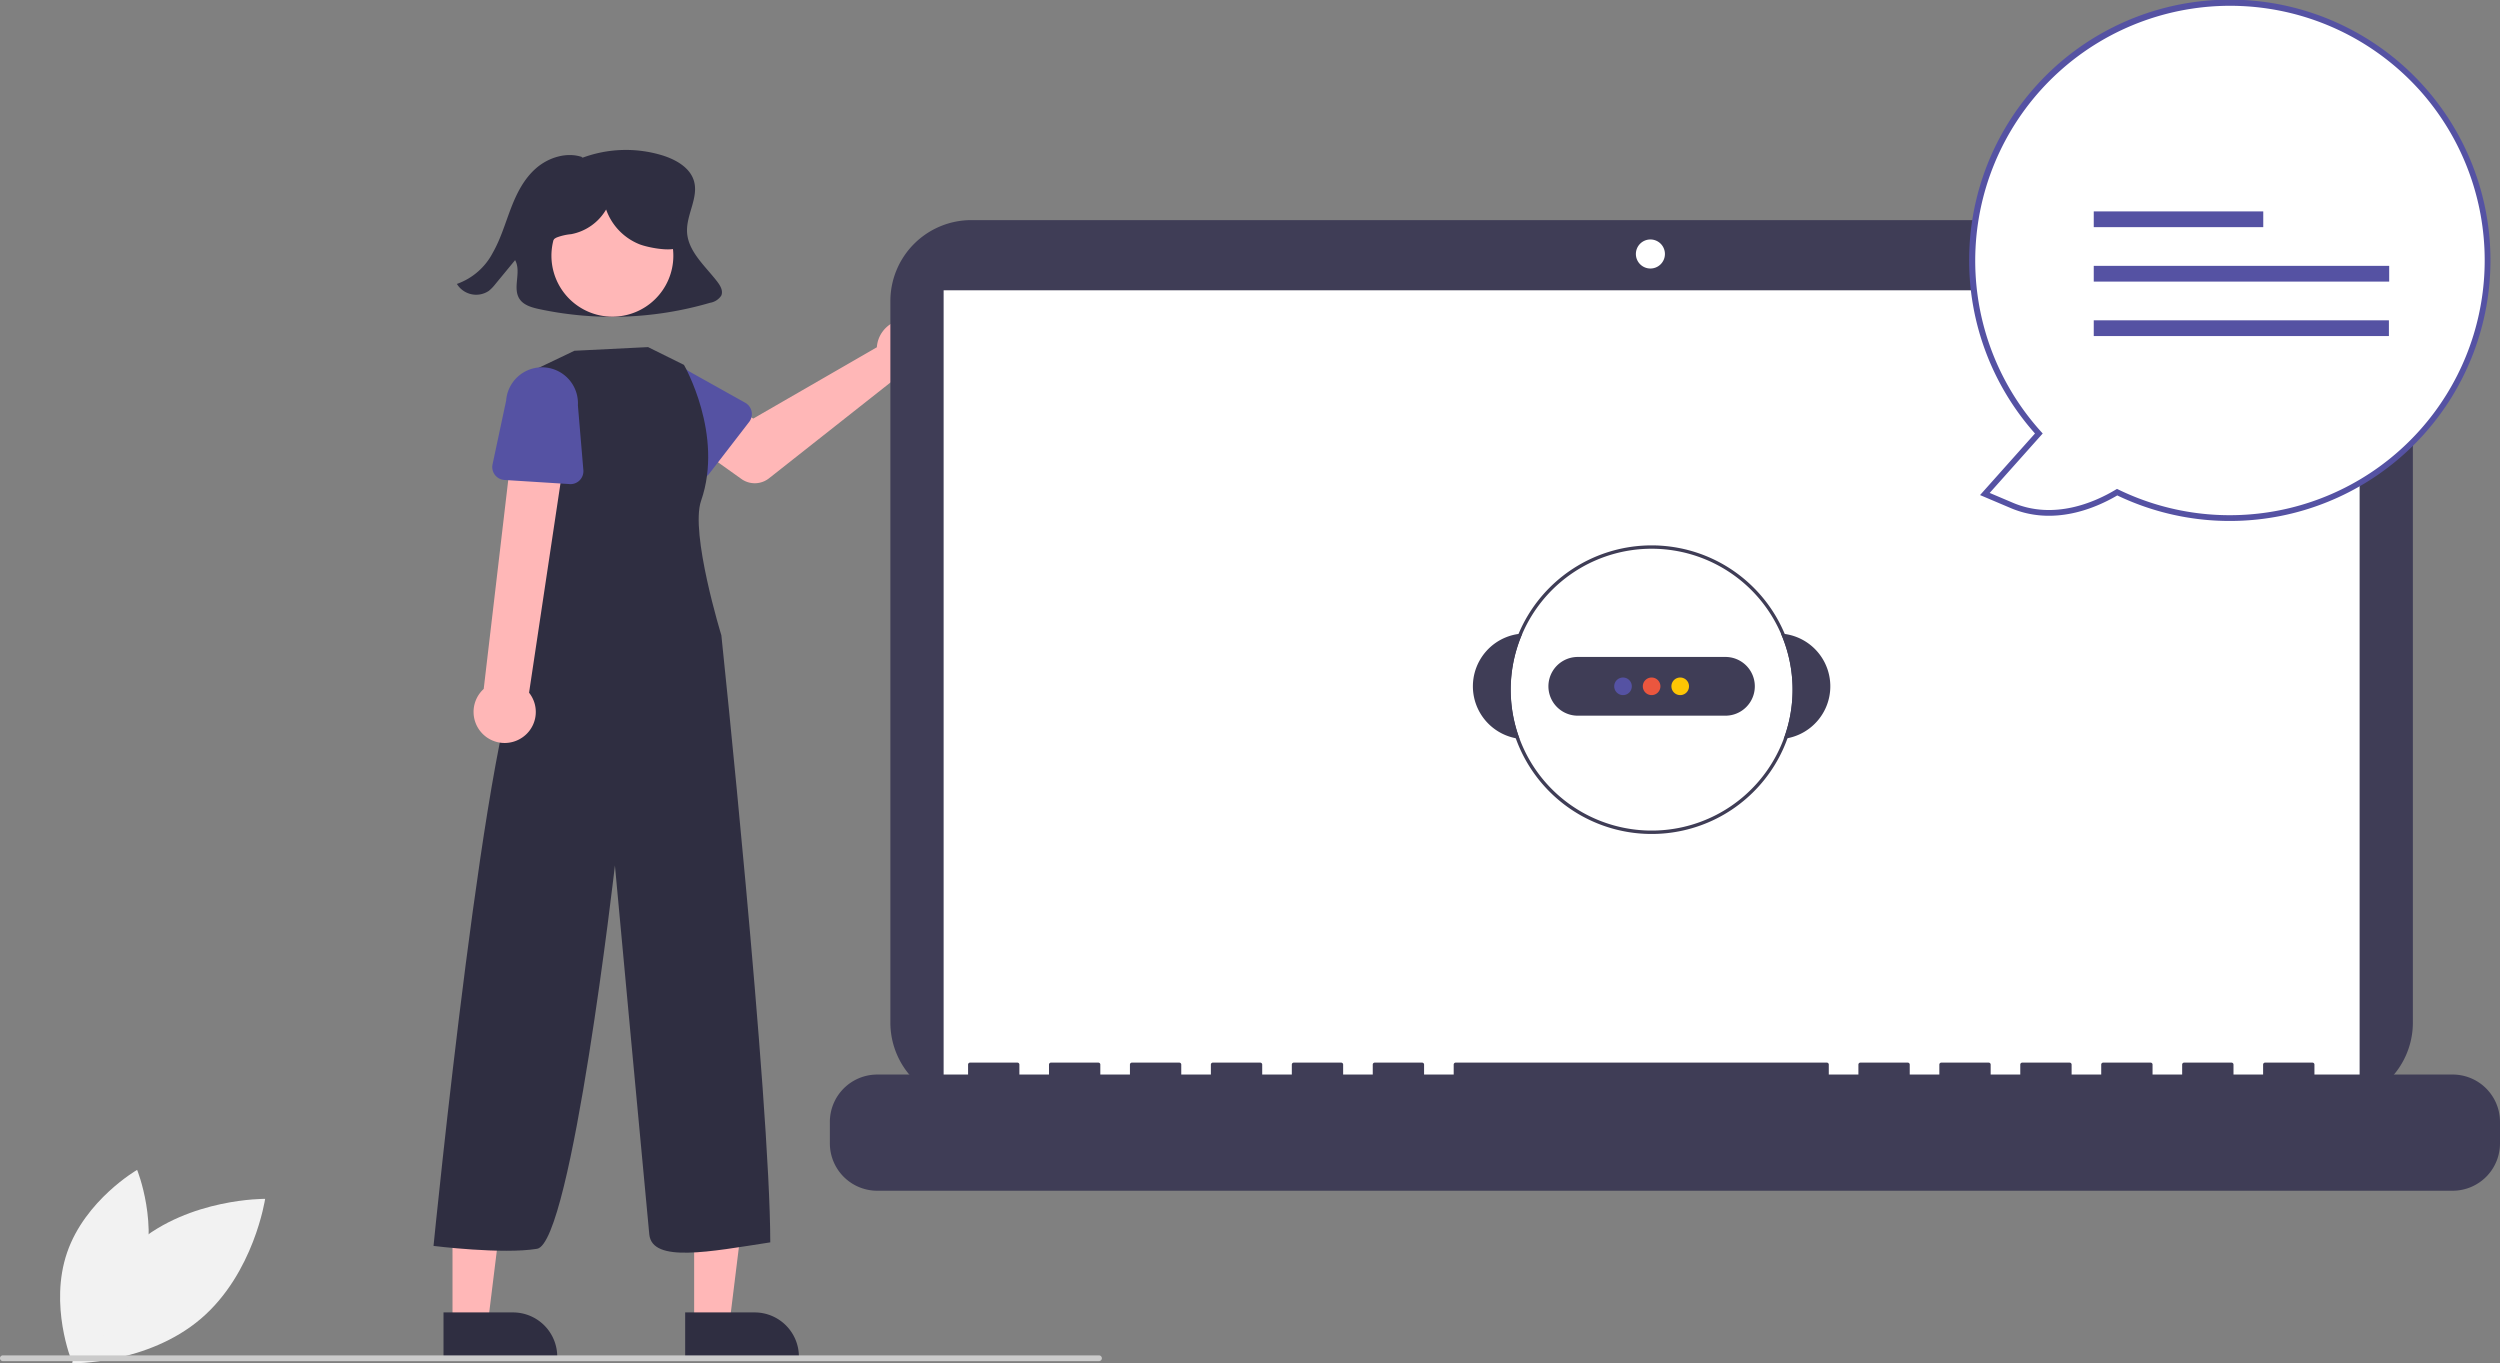 <svg xmlns="http://www.w3.org/2000/svg" xmlns:xlink="http://www.w3.org/1999/xlink" id="Grupo_902" data-name="Grupo 902" width="534.752" height="291.624" viewBox="0 0 534.752 291.624"><rect x="0" y="0" width="534.752" height="291.624" fill="#808080" stroke="none"/><defs><clipPath id="clip-path"><rect id="Ret&#xE2;ngulo_538" data-name="Ret&#xE2;ngulo 538" width="534.752" height="291.624" fill="none"></rect></clipPath></defs><g id="Grupo_901" data-name="Grupo 901" clip-path="url(#clip-path)"><path id="Caminho_6726" data-name="Caminho 6726" d="M45.268,532.662c-11.4,9.717-13.76,25.654-13.76,25.654s16.11.182,27.506-9.534,13.76-25.653,13.76-25.653-16.11-.183-27.506,9.534" transform="translate(-16.063 -266.691)" fill="#f2f2f2"></path><path id="Caminho_6727" data-name="Caminho 6727" d="M43.677,533.65c-3.867,11.285-14.983,17.7-14.983,17.7s-4.848-11.883-.981-23.168,14.983-17.7,14.983-17.7,4.848,11.883.981,23.168" transform="translate(-13.366 -260.245)" fill="#f2f2f2"></path><path id="Caminho_6728" data-name="Caminho 6728" d="M255.052,93.59c-2.578-3.341-6.222-6.432-6.453-10.554-.212-3.781,2.608-7.535,1.419-11.153-.914-2.781-3.93-4.46-6.878-5.349a26.732,26.732,0,0,0-17.179.661l.3-.21c-3.355-1.2-7.277.039-9.917,2.324s-4.209,5.452-5.426,8.627-2.161,6.464-3.852,9.44a13.851,13.851,0,0,1-7.7,6.71,4.834,4.834,0,0,0,6.817,1.493,8.647,8.647,0,0,0,1.434-1.483l4.2-5.1c1.439,2.56-.711,6.093,1.058,8.463.912,1.222,2.578,1.686,4.126,2.019a74.627,74.627,0,0,0,36.511-1.354,3.562,3.562,0,0,0,2.4-1.531c.457-1-.182-2.121-.86-3" transform="translate(-101.637 -33.354)" fill="#2f2e41"></path><path id="Caminho_6729" data-name="Caminho 6729" d="M341.471,144.291a6.431,6.431,0,0,0-.147,1.009l-26.435,15.25-6.426-3.7-6.85,8.967,10.738,7.654a4.924,4.924,0,0,0,5.907-.144l27.259-21.505a6.46,6.46,0,1,0-4.047-7.533" transform="translate(-153.763 -71.018)" fill="#ffb7b7"></path><path id="Caminho_6730" data-name="Caminho 6730" d="M300.514,171.124,291.97,182.2a2.77,2.77,0,0,1-3.884.5,2.893,2.893,0,0,1-.3-.272l-9.672-10.044a7.691,7.691,0,0,1,9.432-12.15l12.131,6.783a2.769,2.769,0,0,1,.84,4.108Z" transform="translate(-140.272 -80.868)" fill="#5552a3"></path><path id="Caminho_6731" data-name="Caminho 6731" d="M302.9,547.443h7.545l3.589-29.1H302.9Z" transform="translate(-154.42 -264.252)" fill="#ffb7b7"></path><path id="Caminho_6732" data-name="Caminho 6732" d="M298.979,572.682h14.858a9.469,9.469,0,0,1,9.469,9.468v.308H298.979Z" transform="translate(-152.42 -291.954)" fill="#2f2e41"></path><path id="Caminho_6733" data-name="Caminho 6733" d="M197.453,547.443H205l3.589-29.1H197.451Z" transform="translate(-100.661 -264.252)" fill="#ffb7b7"></path><path id="Caminho_6734" data-name="Caminho 6734" d="M193.528,572.682h14.858a9.469,9.469,0,0,1,9.469,9.468v.308H193.528Z" transform="translate(-98.661 -291.954)" fill="#2f2e41"></path><path id="Caminho_6735" data-name="Caminho 6735" d="M240.7,96.6a13.038,13.038,0,1,1,11.538,14.383A13.039,13.039,0,0,1,240.7,96.6" transform="translate(-122.669 -43.325)" fill="#ffb7b7"></path><path id="Caminho_6736" data-name="Caminho 6736" d="M235.061,151.46l7.681,3.805s8.582,14.915,3.659,29.069c-2.39,6.872,4.341,28.777,4.341,28.777s10.428,99.222,10.461,129.845c-12.956,1.992-25.263,4.453-25.879-1.7s-7.352-78.914-7.352-78.914-9.264,80.76-16.648,81.991-22.154-.615-22.154-.615S200.9,225.419,208.9,218.034l1.23-6.153-.033-55.239,9.217-4.4Z" transform="translate(-96.44 -77.215)" fill="#2f2e41"></path><path id="Caminho_6737" data-name="Caminho 6737" d="M216.489,249.69a6.611,6.611,0,0,0,2.025-9.932l8.933-59.545-11.671-.56-6.964,59.3a6.647,6.647,0,0,0,7.677,10.739Z" transform="translate(-105.346 -91.587)" fill="#ffb7b7"></path><path id="Caminho_6738" data-name="Caminho 6738" d="M231.353,185.208l-13.958-.881a2.769,2.769,0,0,1-2.589-2.938,2.867,2.867,0,0,1,.055-.4l2.908-13.637a7.691,7.691,0,0,1,15.348,1.014l1.17,13.849a2.77,2.77,0,0,1-2.934,3Z" transform="translate(-109.505 -81.663)" fill="#5552a3"></path><path id="Ret&#xE2;ngulo_533" data-name="Ret&#xE2;ngulo 533" d="M17.332,0h291a17.332,17.332,0,0,1,17.332,17.332V171.646a17.331,17.331,0,0,1-17.331,17.331h-291A17.331,17.331,0,0,1,0,171.646V17.332A17.332,17.332,0,0,1,17.332,0Z" transform="translate(190.451 47.081)" fill="#3f3d56"></path><rect id="Ret&#xE2;ngulo_534" data-name="Ret&#xE2;ngulo 534" width="302.881" height="170.856" transform="translate(201.842 62.095)" fill="#fff"></rect><path id="Caminho_6739" data-name="Caminho 6739" d="M716.933,104.494a3.106,3.106,0,1,1-3.106,3.106,3.106,3.106,0,0,1,3.106-3.106" transform="translate(-363.91 -53.271)" fill="#fff"></path><path id="Caminho_6740" data-name="Caminho 6740" d="M709.224,466.228H679.665V464.1a.422.422,0,0,0-.422-.422H669.108a.422.422,0,0,0-.422.422v2.13h-6.334V464.1a.422.422,0,0,0-.423-.422H651.795a.423.423,0,0,0-.423.422v2.13h-6.334V464.1a.422.422,0,0,0-.422-.422H634.481a.422.422,0,0,0-.422.422v2.13h-6.334V464.1a.423.423,0,0,0-.423-.422H617.168a.422.422,0,0,0-.423.422v2.13h-6.334V464.1a.422.422,0,0,0-.422-.422H599.855a.422.422,0,0,0-.422.422v2.13H593.1V464.1a.422.422,0,0,0-.422-.422H582.542a.422.422,0,0,0-.422.422v2.13h-6.334V464.1a.422.422,0,0,0-.422-.422H495.975a.422.422,0,0,0-.423.422v2.13h-6.334V464.1a.422.422,0,0,0-.423-.422H478.662a.423.423,0,0,0-.423.422v2.13h-6.334V464.1a.422.422,0,0,0-.422-.422H461.349a.422.422,0,0,0-.422.422v2.13h-6.334V464.1a.422.422,0,0,0-.422-.422H444.035a.422.422,0,0,0-.422.422v2.13h-6.334V464.1a.422.422,0,0,0-.422-.422H426.722a.422.422,0,0,0-.422.422v2.13h-6.334V464.1a.422.422,0,0,0-.422-.422H409.409a.422.422,0,0,0-.422.422v2.13h-6.334V464.1a.422.422,0,0,0-.422-.422H392.1a.422.422,0,0,0-.422.422v2.13H372.249a10.135,10.135,0,0,0-10.135,10.134v4.583a10.135,10.135,0,0,0,10.135,10.134H709.224a10.134,10.134,0,0,0,10.134-10.134v-4.583A10.134,10.134,0,0,0,709.224,466.228Z" transform="translate(-184.606 -236.383)" fill="#3f3d56"></path><path id="Caminho_6741" data-name="Caminho 6741" d="M777.932,276.546c-.269-.04-.542-.065-.815-.082a30.142,30.142,0,0,1,.6,22.508c.272-.032.542-.075.811-.126a11.307,11.307,0,0,0-.6-22.3Z" transform="translate(-396.175 -140.942)" fill="#3f3d56"></path><path id="Caminho_6742" data-name="Caminho 6742" d="M653.276,276.464c-.273.018-.546.043-.815.082a11.307,11.307,0,0,0-.6,22.3c.269.051.539.094.811.126A30.145,30.145,0,0,1,653.276,276.464Z" transform="translate(-327.654 -140.942)" fill="#3f3d56"></path><path id="Caminho_6743" data-name="Caminho 6743" d="M717.063,256.92a30.865,30.865,0,1,0,2.394,11.917,30.864,30.864,0,0,0-2.394-11.917m-.215,22.426a30.142,30.142,0,1,1,1.892-10.51,30.143,30.143,0,0,1-1.892,10.51" transform="translate(-335.306 -121.316)" fill="#3f3d56"></path><path id="Caminho_6744" data-name="Caminho 6744" d="M713.533,286.664H681.947a6.281,6.281,0,0,0,0,12.563h31.586a6.281,6.281,0,0,0,0-12.563" transform="translate(-344.458 -146.142)" fill="#3f3d56"></path><path id="Caminho_6745" data-name="Caminho 6745" d="M706.253,295.637a1.882,1.882,0,1,1-1.882,1.882,1.882,1.882,0,0,1,1.882-1.882" transform="translate(-359.089 -150.716)" fill="#5552a3"></path><path id="Caminho_6746" data-name="Caminho 6746" d="M718.734,295.637a1.882,1.882,0,1,1-1.882,1.882,1.882,1.882,0,0,1,1.882-1.882" transform="translate(-365.452 -150.716)" fill="#eb563e"></path><path id="Caminho_6747" data-name="Caminho 6747" d="M731.214,295.637a1.882,1.882,0,1,1-1.882,1.882,1.882,1.882,0,0,1,1.882-1.882" transform="translate(-371.815 -150.716)" fill="#fec604"></path><path id="Caminho_6748" data-name="Caminho 6748" d="M891.537,105.841c-4.9,2.936-13.617,6.615-22.53,2.834l-5.761-2.444,11.546-12.942a55.139,55.139,0,1,1,16.746,12.552Z" transform="translate(-438.682 -0.564)" fill="#fff"></path><path id="Caminho_6749" data-name="Caminho 6749" d="M890.927,105.975c-4.7,2.762-13.665,6.578-22.8,2.7l-6.552-2.779,11.75-13.172a55.757,55.757,0,1,1,17.6,13.248Zm64.455-86.922a54.524,54.524,0,0,0-80.808,73.222l.033.037.372.41-11.342,12.715,4.971,2.108c8.823,3.743,17.554-.145,21.973-2.8l.286-.172.3.146a54.524,54.524,0,0,0,64.216-85.671Z" transform="translate(-438.041 0)" fill="#5552a3"></path><rect id="Ret&#xE2;ngulo_535" data-name="Ret&#xE2;ngulo 535" width="36.258" height="3.367" transform="translate(447.856 45.22)" fill="#5552a3"></rect><rect id="Ret&#xE2;ngulo_536" data-name="Ret&#xE2;ngulo 536" width="63.194" height="3.367" transform="translate(447.856 56.867)" fill="#5552a3"></rect><rect id="Ret&#xE2;ngulo_537" data-name="Ret&#xE2;ngulo 537" width="63.133" height="3.367" transform="translate(447.856 68.515)" fill="#5552a3"></rect><path id="Caminho_6750" data-name="Caminho 6750" d="M235.075,592.656H.615a.615.615,0,0,1,0-1.231H235.075a.615.615,0,0,1,0,1.231" transform="translate(0 -301.509)" fill="#cbcbcb"></path><path id="Caminho_6751" data-name="Caminho 6751" d="M265.141,85.1a9.947,9.947,0,0,0-4.059-5.613,16.626,16.626,0,0,0-21.254,1.292,10.86,10.86,0,0,0-3.282,5.261,6.453,6.453,0,0,0,1.375,5.876l.261.163a2.348,2.348,0,0,1,1.472-2.445,11.772,11.772,0,0,1,3-.673,11.037,11.037,0,0,0,7.481-5.279,12.465,12.465,0,0,0,7.143,7.444c1.724.674,6.456,1.6,8.1.745,2.093-1.091.273-4.466-.235-6.771" transform="translate(-120.484 -38.872)" fill="#2f2e41"></path></g></svg>